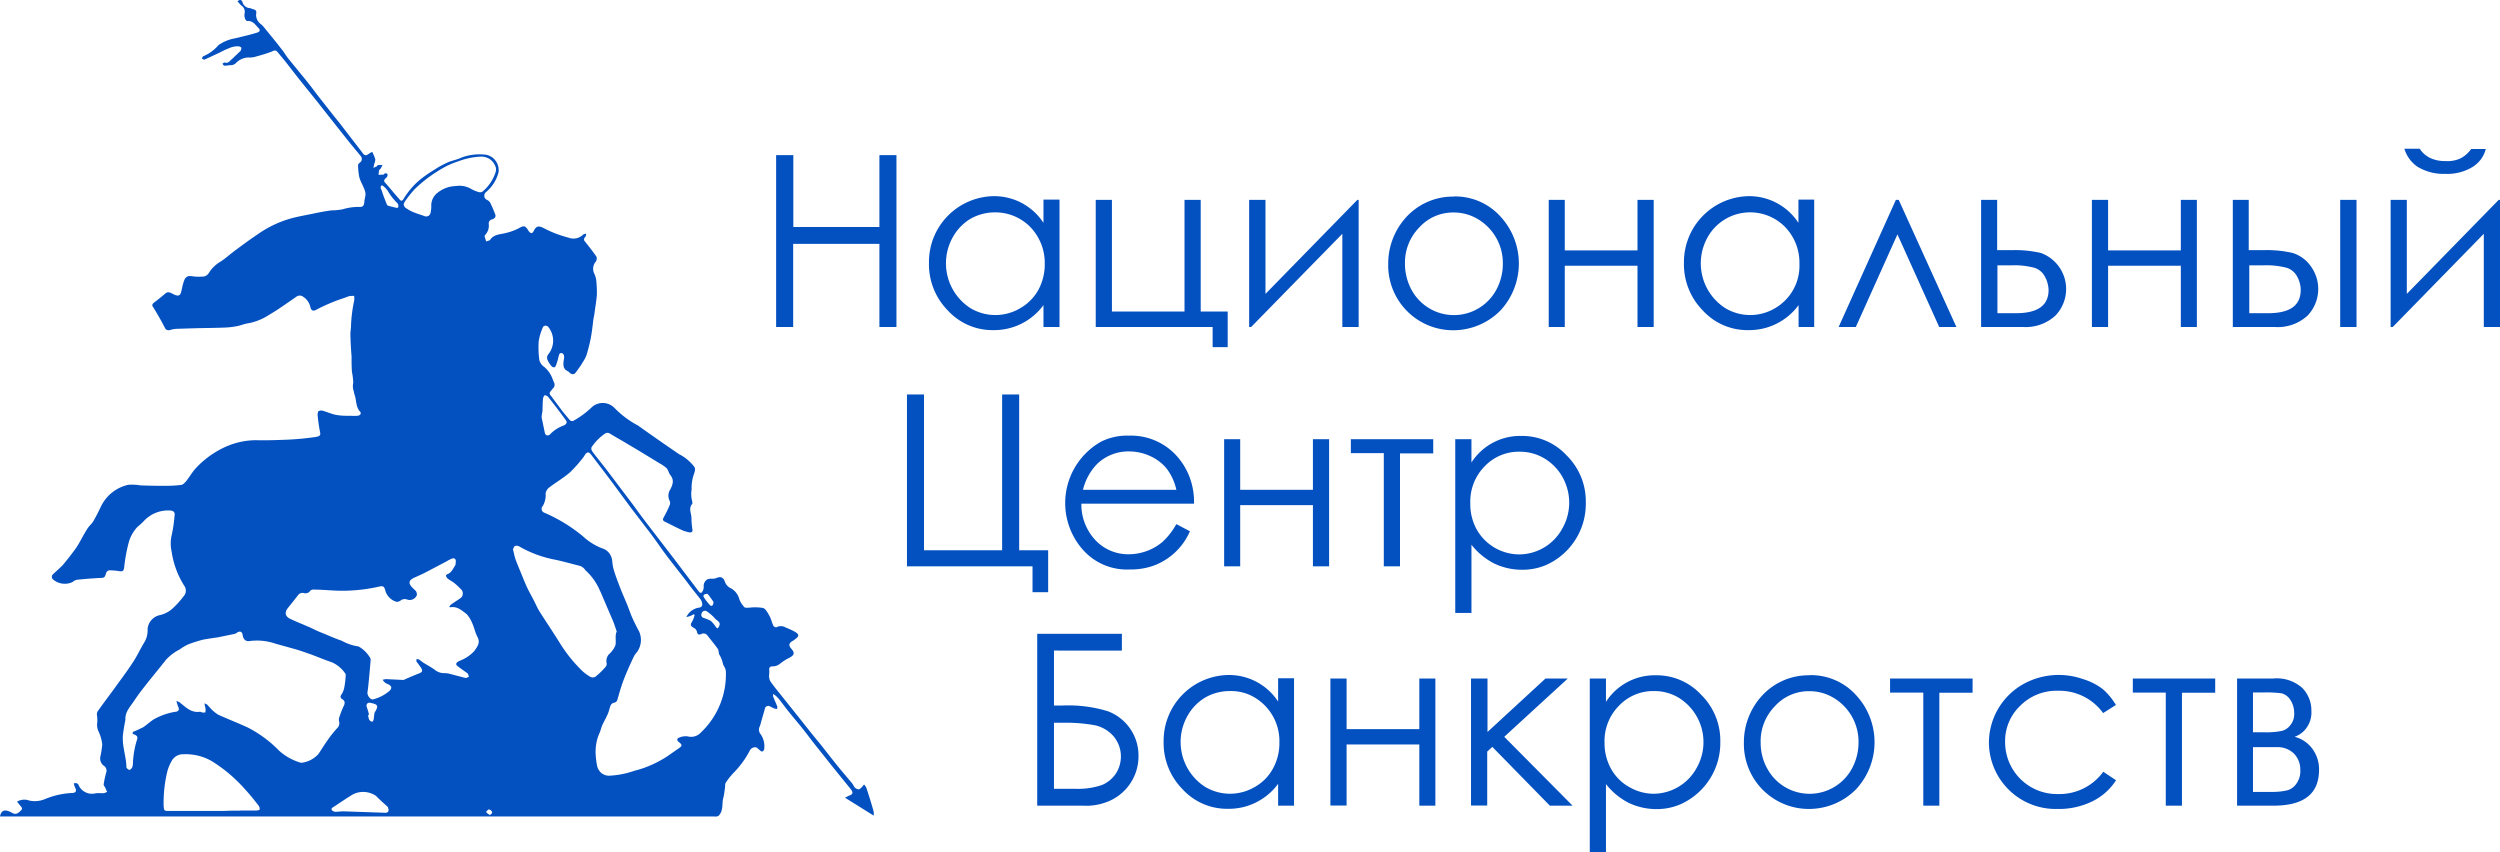 <svg xmlns="http://www.w3.org/2000/svg" width="176" height="60" fill="none"><g fill="#0350C1" clip-path="url(#a)"><path d="M16.7.1c.21-.17.32-.1.37.05.03.12.1.22.2.3.1.08.21.12.33.12l.22.08c.2.04.26.13.21.36a.8.8 0 0 0 .35.7c.08.07.16.15.23.24.39.49.8.97 1.18 1.47.19.23.33.48.52.72l1.16 1.42c.33.4.64.82.96 1.24l1.11 1.41c.25.3.5.62.74.94l1.12 1.45.09.12c.18.26.27.27.53.07a.66.66 0 0 1 .19-.09c.08.17.16.34.21.51a.8.8 0 0 1-.08.34l-.05.27.22-.1c.04-.03.07-.1.12-.1h.3l-.12.23c-.04.06-.11.1-.13.16l-.03.3.35-.02c.03 0 .06-.08.1-.08a.19.19 0 0 1 .16.02.19.19 0 0 1 .01.17c-.02.08-.1.12-.15.18-.1.1-.1.2.01.3.22.24.43.5.65.76l.35.4c.1.14.2.1.27-.02.38-.63.88-1.18 1.47-1.6.27-.2.56-.38.85-.56.26-.17.53-.3.8-.43.32-.13.69-.2 1-.35.5-.18 1.04-.25 1.57-.2a1.06 1.06 0 0 1 .77.4 1.12 1.12 0 0 1 .24.84 2.7 2.7 0 0 1-.88 1.4.34.34 0 0 0-.07.45c.04.04.08.08.13.1.09.04.16.1.22.18.14.28.26.57.37.86.06.17-.07.28-.21.33a.3.3 0 0 0-.2.12.31.31 0 0 0-.05.23.94.94 0 0 1-.21.7c-.03.05-.1.1-.08.15.02.12.08.23.1.36.09-.04.22-.05.28-.11.27-.41.72-.38 1.12-.49.31-.07.61-.18.9-.33.36-.2.43-.2.66.13a.3.3 0 0 0 .06.09c.13.17.23.16.33-.02.17-.35.33-.4.69-.22.56.3 1.15.52 1.76.68a.97.97 0 0 0 1.02-.2c.05-.07.16-.05.23-.08-.01.07-.01.17-.07.23-.13.15-.1.24.02.37.27.34.53.67.77 1.02a.4.4 0 0 1-.04.34.78.78 0 0 0-.09.9c.06.14.1.3.12.45.03.33.05.66.04.99-.03.44-.12.88-.17 1.33l-.08.43c-.05.44-.1.88-.18 1.3-.08.4-.18.8-.3 1.19-.06.16-.14.32-.24.46-.15.27-.34.52-.52.77-.13.16-.27.14-.43.01-.04-.03-.07-.09-.11-.1-.38-.16-.34-.49-.3-.8a.8.8 0 0 0 .02-.27c-.01-.08-.07-.2-.13-.2-.13-.05-.21.02-.24.17-.05.21-.1.42-.18.63-.02.07-.07.17-.13.19a.24.24 0 0 1-.21-.09c-.1-.12-.19-.25-.26-.4a.4.4 0 0 1 .04-.43 1.52 1.52 0 0 0 .03-1.88.25.25 0 0 0-.1-.1.24.24 0 0 0-.29.04 3.65 3.65 0 0 0-.32 1.06c-.02.43-.01.86.05 1.29.05.2.18.37.34.48.28.23.48.53.6.87l.08.2a.35.35 0 0 1-.08.46l-.15.19c-.11.11-.06.22.03.32l.82 1.1.5.6a.22.22 0 0 0 .3.03c.46-.26.88-.57 1.26-.94a1.15 1.15 0 0 1 1.59.06c.49.5 1.05.92 1.66 1.24a175.78 175.78 0 0 0 2.88 2.01c.4.2.74.48 1.02.82.2.2.08.43.02.62a3 3 0 0 0-.15 1.06c-.05.29-.03.58.05.85v.15c-.3.32-.05.69-.06 1.04 0 .26.03.53.07.8.02.12-.09.2-.21.17-.21-.04-.42-.1-.61-.2-.37-.17-.75-.37-1.12-.55-.15-.07-.16-.15-.1-.28.17-.3.31-.58.44-.9a.38.38 0 0 0-.01-.3.79.79 0 0 1 .04-.78c.17-.32.3-.66.03-1-.12-.14-.16-.36-.27-.5a2.57 2.57 0 0 0-.52-.36c-.75-.46-1.5-.92-2.27-1.37-.4-.25-.82-.47-1.22-.72a.3.3 0 0 0-.33 0 3.6 3.6 0 0 0-.91.9c-.15.18.01.37.11.5l.82 1.04 1.95 2.58c.33.46.66.91 1 1.35l1.89 2.46 1.22 1.61.53.7c.08.1.18.1.23 0a.6.6 0 0 0 .1-.36.55.55 0 0 1 .25-.51.77.77 0 0 1 .27-.05c.12.01.23 0 .34-.03.28-.14.5-.1.62.21a.81.81 0 0 0 .44.5c.28.15.49.42.58.73.07.22.2.42.36.59.06.07.23.04.36.04.32-.04.64-.03.95.02.19.05.33.33.45.54.13.22.17.48.29.72.02.05.17.13.21.1a.65.65 0 0 1 .64.01c.24.1.48.2.7.33.26.16.26.3 0 .48a1.3 1.3 0 0 1-.23.16c-.23.15-.26.3-.08.51.29.32.24.47-.16.68-.21.1-.4.23-.6.38a.77.77 0 0 1-.51.2c-.22-.01-.3.1-.26.32 0 .1 0 .21-.02.31 0 .14.02.27.08.4.24.36.53.7.8 1.04l1.23 1.54c.5.63 1 1.27 1.53 1.9.47.6.95 1.22 1.43 1.8l.79.94c.07.09.1.19.17.27.07.08.17.13.28.14.07 0 .15-.09.21-.14l.17-.2c.07.07.12.15.16.23.18.54.35 1.08.5 1.62.03.11.03.23.02.34l-2.02-1.26.26-.14c.3-.08.34-.25.13-.48l-1.28-1.58-1.36-1.71c-.3-.39-.59-.78-.9-1.16-.34-.41-.67-.8-1-1.22-.2-.26-.39-.53-.6-.77-.1-.1-.2-.18-.32-.25l.01.19.28.67c.03.06 0 .15 0 .2-.08 0-.15-.02-.22-.04l-.32-.16a.25.25 0 0 0-.3.11.27.27 0 0 0-.03.11l-.26.9a2.1 2.1 0 0 1-.1.32.5.5 0 0 0 .07.54c.21.3.3.68.25 1.05 0 .06-.07.14-.13.16-.05.02-.12-.02-.16-.07-.1-.07-.19-.19-.29-.22a.45.45 0 0 0-.28.06.45.45 0 0 0-.18.22 6.57 6.57 0 0 1-1.06 1.46c-.22.22-.42.47-.6.74-.07.1-.04.28-.07.43l-.05.38-.1.46c-.03.37 0 .77-.28 1.06a.35.35 0 0 1-.13.06.8.8 0 0 1-.19 0H0c.07-.37.26-.49.58-.38.08.02.15.06.23.1.3.2.49.06.73-.22.03-.03 0-.12-.03-.16l-.31-.38a.97.97 0 0 1 .83-.09c.4.1.82.05 1.2-.12a5.67 5.67 0 0 1 1.77-.4c.36 0 .43-.13.26-.45a.98.98 0 0 1-.06-.22.24.24 0 0 1 .35.15c.1.21.28.38.5.48a1 1 0 0 0 .67.06c.19-.03.39 0 .58-.01a.59.59 0 0 0 .24-.1l-.13-.28c-.04-.1-.13-.18-.11-.25.04-.27.1-.53.17-.8a.41.41 0 0 0-.16-.5.64.64 0 0 1-.24-.67c.06-.27.1-.54.13-.82a2.93 2.93 0 0 0-.25-.9c-.1-.2-.14-.44-.1-.67.01-.18 0-.37-.03-.55 0-.1.03-.2.09-.27.36-.51.73-1 1.1-1.5.44-.62.92-1.24 1.33-1.88.32-.47.55-1 .85-1.48.15-.27.22-.58.2-.89a1.1 1.1 0 0 1 .88-.98 2 2 0 0 0 .81-.4c.34-.3.65-.65.92-1.02a.59.59 0 0 0-.04-.66 6.19 6.19 0 0 1-.88-2.4 2.6 2.6 0 0 1 .01-1.16c.1-.45.16-.9.2-1.36.04-.24-.07-.34-.3-.36a2.33 2.33 0 0 0-1.9.78c-.14.15-.3.27-.45.41-.26.3-.46.64-.57 1.03-.16.6-.27 1.2-.33 1.81-.05.24-.1.27-.34.24a4.84 4.84 0 0 0-.66-.06.25.25 0 0 0-.17.05.27.27 0 0 0-.1.15c-.1.33-.13.33-.48.34-.53.03-1.07.07-1.6.13-.1.03-.2.08-.27.15a1.28 1.28 0 0 1-1.4-.19.23.23 0 0 1-.07-.18.23.23 0 0 1 .08-.17c.23-.22.48-.43.7-.66.33-.4.65-.8.95-1.23.27-.41.49-.88.76-1.3.12-.2.3-.34.42-.53.2-.34.38-.7.55-1.06a2.82 2.82 0 0 1 1.92-1.52c.28-.02.57-.01.85.04.49.02.96.03 1.45.03h.44c.32 0 .65-.02.98-.06.13-.01.26-.16.36-.27.23-.29.42-.63.66-.89.55-.6 1.2-1.08 1.91-1.43a5.31 5.31 0 0 1 2.31-.56c.76.02 1.54-.01 2.3-.04a19.6 19.6 0 0 0 1.88-.18c.5-.07.38-.2.32-.57a11.8 11.8 0 0 1-.13-.98c0-.1.01-.19.06-.27a.4.4 0 0 1 .28-.04c.32.09.62.23.96.3.3.05.61.07.92.06.19 0 .39.02.58 0 .2-.01.31-.17.18-.3-.3-.34-.24-.78-.37-1.16-.05-.12-.05-.24-.09-.35a1.03 1.03 0 0 1-.01-.51c-.01-.26-.04-.5-.09-.75-.03-.35-.03-.7-.03-1.06v-.04c-.03-.41-.06-.82-.07-1.22a3.87 3.87 0 0 1-.01-.4c0-.17.04-.34.04-.5.02-.63.1-1.24.23-1.85.01-.1 0-.2-.01-.3-.12 0-.24 0-.35.02-.12.03-.23.09-.36.13-.68.22-1.34.5-1.98.84-.21.1-.33.04-.39-.2a1.16 1.16 0 0 0-.54-.75.39.39 0 0 0-.46.03c-.62.42-1.24.88-1.9 1.26-.45.3-.95.5-1.48.6-.24.03-.49.14-.73.19-.3.06-.6.1-.91.11-.72.03-1.44.03-2.15.05l-1.28.04c-.14.01-.28.04-.42.08a.3.3 0 0 1-.34-.09 19.89 19.89 0 0 0-.86-1.52c-.09-.12-.07-.2.04-.3.3-.22.57-.45.84-.67.16-.14.33-.05.49.03a.9.9 0 0 0 .36.13c.23-.02.23-.24.28-.4a4 4 0 0 1 .18-.68c.12-.28.3-.33.58-.28.28.04.56.04.84.01a.58.58 0 0 0 .33-.27c.21-.33.5-.6.85-.8.3-.2.59-.46.88-.68.54-.4 1.1-.82 1.67-1.2a7.73 7.73 0 0 1 2.25-1.1c.59-.17 1.21-.27 1.82-.4.39-.08.76-.15 1.15-.2.26 0 .51-.03.76-.07.4-.12.8-.18 1.2-.17.26.01.33-.1.35-.37.01-.16.07-.34.08-.5a.84.84 0 0 0-.07-.35c-.11-.3-.27-.56-.36-.85a4.43 4.43 0 0 1-.09-.88c0-.07.1-.15.18-.22a.3.3 0 0 0 .08-.21.3.3 0 0 0-.08-.21l-.77-.93-1.22-1.54-1.08-1.37L21 5.5l-.9-1.16-.58-.7c-.12-.13-.25-.09-.38-.01a12.34 12.34 0 0 1-1.08.34 1.5 1.5 0 0 1-.47.08 1.24 1.24 0 0 0-.97.38.53.53 0 0 1-.4.16c-.15 0-.29.05-.42.03-.06 0-.1-.08-.14-.13.05-.03.11-.1.15-.09.28.09.38-.14.54-.26l.46-.44.13-.12c.03-.07.07-.2.04-.24a.38.38 0 0 0-.27-.08c-.18 0-.36.04-.53.11-.25.1-.48.2-.71.33l-1.08.5c-.05 0-.12-.05-.18-.07.03-.05.05-.14.08-.16.42-.17.8-.45 1.1-.8.35-.24.74-.4 1.15-.47l1.1-.27.45-.13c.18-.04.26-.19.13-.3-.23-.23-.4-.55-.8-.52-.14.01-.25-.3-.2-.53a.53.53 0 0 0-.24-.57c-.11-.1-.17-.2-.27-.3Zm31.62 43.34a1.18 1.18 0 0 1 .95-.67.26.26 0 0 0 .17-.18.7.7 0 0 0-.11-.38l-.68-.86c-.24-.32-.49-.66-.75-.98l-.88-1.13c-.43-.57-.83-1.17-1.27-1.75l-1.34-1.75-1.04-1.41c-.57-.78-1.17-1.55-1.76-2.33-.14-.19-.27-.2-.41-.01l-.1.16c-.3.4-.62.76-.97 1.1-.46.4-1 .71-1.48 1.08a.67.67 0 0 0-.24.41c.03.32-.05.64-.21.9a.27.27 0 0 0-.06.26.27.27 0 0 0 .17.19 11.17 11.17 0 0 1 2.71 1.65c.4.37.85.66 1.34.85.2.06.38.17.51.33s.21.36.23.57c.02.24.06.47.13.7.14.45.32.9.49 1.35l.4.95c.15.35.26.72.42 1.06.14.31.3.62.46.92a1.46 1.46 0 0 1-.18 1.47c-.1.1-.17.22-.23.35-.24.5-.48 1.04-.68 1.56-.17.44-.3.9-.43 1.35a.33.33 0 0 1-.1.2.32.32 0 0 1-.2.08.4.4 0 0 0-.2.2c-.07.17-.1.36-.17.53-.11.27-.26.53-.39.8-.1.22-.14.45-.24.65-.18.43-.26.88-.25 1.34.01.28.04.56.09.83.03.22.13.41.28.56.16.14.36.22.57.22a6.25 6.25 0 0 0 1.8-.35c.81-.2 1.59-.55 2.3-1.01l.8-.56c.26-.16.28-.25.03-.44-.17-.13-.16-.28.04-.33.18-.08.38-.1.57-.08a.92.92 0 0 0 .92-.26 5.63 5.63 0 0 0 1.77-4.33.87.87 0 0 0-.13-.35.77.77 0 0 1-.08-.19 1.86 1.86 0 0 0-.24-.61c-.07-.12-.04-.3-.11-.41-.23-.33-.48-.62-.72-.93a.34.34 0 0 0-.46-.12c-.18.08-.26.02-.3-.19a.42.42 0 0 0-.24-.26c-.15-.09-.24-.18-.14-.35a1.74 1.74 0 0 0 .22-.54c-.02-.02-.03-.05-.06-.06-.16.1-.34.17-.52.2Zm-33.94 6.08a.7.7 0 0 1 .2.08l.3.33c.15.15.31.28.49.39.67.3 1.38.58 2.06.89.82.42 1.57.97 2.22 1.64.43.39.94.67 1.5.84.04.01.1.01.14 0a1.9 1.9 0 0 0 1.12-.6c.2-.28.38-.6.58-.87.22-.34.47-.65.74-.95a.48.48 0 0 0 .14-.49.6.6 0 0 1 .01-.27c.1-.28.2-.58.34-.85.08-.2.05-.34-.13-.44-.13-.08-.15-.18-.05-.33.1-.15.17-.33.2-.5a5.93 5.93 0 0 0 .1-.92 2.18 2.18 0 0 0-.99-.85c-.48-.16-.95-.36-1.43-.54-.37-.13-.76-.27-1.14-.38l-1.37-.38a3.98 3.98 0 0 0-1.76-.2c-.34.07-.52-.08-.57-.43-.03-.2-.16-.28-.35-.18a.69.69 0 0 1-.23.12l-1.17.24c-.36.05-.72.1-1.07.17-.34.09-.68.2-1 .32-.22.1-.42.22-.61.36a3.4 3.4 0 0 0-1 .77c-.07.12-.17.2-.25.32l-.97 1.2c-.33.42-.68.86-.97 1.3-.27.43-.67.79-.63 1.37a13.51 13.51 0 0 0-.16.94c-.12.82.22 1.6.23 2.39 0 .07.13.17.2.19.06.01.16-.09.2-.16.04-.1.06-.22.06-.33.02-.52.11-1.04.26-1.55.1-.28.07-.35-.2-.47-.04-.01-.07-.05-.1-.08.03-.03.04-.08.07-.1l.16-.06.53-.25c.26-.18.5-.4.75-.56a4.52 4.52 0 0 1 1.59-.54c.16-.05.21-.14.14-.31a3.1 3.1 0 0 1-.14-.44c.08.02.16.06.23.1.42.33.8.74 1.4.66.06-.01.13.03.19.05h.21a.8.8 0 0 0 .02-.27l-.08-.37Zm17.29-6.76-.03-.06c.04-.05.07-.12.13-.15.2-.15.42-.28.62-.42a.4.4 0 0 0 .19-.31.4.4 0 0 0-.13-.34c-.15-.15-.3-.3-.45-.42-.14-.12-.32-.2-.46-.31a.44.44 0 0 1-.14-.2c-.02-.04.04-.1.08-.12.3-.1.4-.38.55-.6.06-.08.04-.2.06-.3.01-.16-.09-.25-.22-.22-.16.05-.3.13-.45.22l-1.6.84-.66.3c-.39.18-.43.39-.13.7l.25.24a.5.5 0 0 1 .07.28.56.56 0 0 1-.28.3.54.54 0 0 1-.4.02.47.47 0 0 0-.46.06.46.46 0 0 1-.29.1 1.16 1.16 0 0 1-.8-.81c-.06-.25-.14-.33-.4-.27-.87.2-1.76.3-2.65.3-.6 0-1.21-.07-1.82-.08-.17 0-.34-.05-.47.16a.44.44 0 0 1-.36.09.37.37 0 0 0-.25 0 .39.39 0 0 0-.2.16l-.7.88c-.25.3-.2.6.15.76.4.2.81.35 1.21.53.32.13.62.3.93.42.5.2 1 .43 1.5.6.36.2.76.34 1.18.4.36.2.65.5.85.86v.14L26 47.55c-.04.4-.07.79-.13 1.18-.03.24.23.58.42.5.42-.11.82-.32 1.15-.61.13-.14.15-.27 0-.38-.1-.08-.23-.1-.33-.18a.8.8 0 0 1-.17-.2c.08-.03.16-.04.24-.05l1.23.06a23.58 23.58 0 0 1 1.11-.47c.22-.09.24-.17.13-.38l-.32-.44c-.03-.04-.01-.12-.01-.17.06 0 .11-.02.16.01.14.09.26.2.4.28.28.17.56.32.8.51.18.12.38.18.59.18.12 0 .24.01.36.04l1.15.3c.07 0 .14-.05.23-.08-.03-.09-.04-.2-.1-.25-.23-.17-.48-.33-.7-.51-.12-.09-.12-.18-.02-.27a.91.91 0 0 1 .2-.11c.38-.15.73-.38 1-.68.21-.3.44-.57.23-.98-.16-.28-.22-.63-.35-.92-.1-.26-.24-.5-.42-.7-.36-.27-.69-.58-1.18-.47Zm4.44-4.1c.07.27.1.47.17.68.17.47.38.94.56 1.4l.22.52c.14.3.29.57.45.87.16.3.29.61.46.9.49.77 1 1.52 1.48 2.3.4.63.86 1.22 1.39 1.75.2.22.44.4.7.56a.38.38 0 0 0 .38 0c.26-.21.5-.44.72-.7a.32.32 0 0 0 .07-.24.71.71 0 0 1 .17-.65c.19-.16.33-.37.44-.6.08-.32-.05-.68.1-1v-.01l-.01-.01c-.08-.22-.15-.46-.24-.68l-.6-1.4c-.12-.27-.22-.54-.35-.8a4.06 4.06 0 0 0-1-1.4.84.84 0 0 0-.35-.3c-.6-.15-1.19-.32-1.8-.45a7.93 7.93 0 0 1-2.53-.94.4.4 0 0 0-.32-.01l-.11.22Zm-19.22 18.4h1.17c.07 0 .22-.04.22-.07a.39.39 0 0 0-.07-.27c-.3-.38-.6-.77-.93-1.12-.7-.8-1.52-1.5-2.43-2.05a3.69 3.69 0 0 0-1.96-.45.88.88 0 0 0-.48.13.91.91 0 0 0-.34.37 3 3 0 0 0-.28.67c-.2.8-.29 1.64-.27 2.48.03.3.03.34.31.34h3.94c.39-.02.75-.02 1.13-.02ZM28.41 14.4c.04.07.06.18.13.22.15.11.3.2.48.28.27.12.54.2.83.3a.32.32 0 0 0 .4-.08.34.34 0 0 0 .06-.13c.04-.18.06-.36.05-.54a1.13 1.13 0 0 1 .47-.9c.36-.28.8-.44 1.24-.45.37-.06.75 0 1.08.19.18.1.36.18.55.23a.3.3 0 0 0 .28-.04 3 3 0 0 0 .9-1.32.72.72 0 0 0 .03-.35 1.09 1.09 0 0 0-.42-.6c-.2-.14-.45-.2-.7-.18-.54.03-1.08.15-1.59.35a6 6 0 0 0-.7.28 9.76 9.76 0 0 0-2.32 1.67c-.26.29-.5.59-.71.91l-.06.17ZM27.36 57c-.03-.08-.03-.15-.07-.2-.28-.26-.57-.51-.82-.77a1.61 1.61 0 0 0-1.6-.12c-.47.28-.93.6-1.39.9-.1.05-.19.13-.11.23a.34.34 0 0 0 .26.11c.2 0 .4-.04.6-.03l2.93.1c.12-.02.2-.06.2-.22Zm10.77-27.66c.01.05.01.13.03.19l.2.96a.23.23 0 0 0 .14.16.24.24 0 0 0 .2-.05c.28-.3.63-.52 1.02-.66.18-.1.23-.22.1-.38-.4-.55-.81-1.09-1.23-1.62a.35.35 0 0 0-.24-.11c-.05 0-.1.14-.12.22-.03.29-.03.6-.04.9-.03.14-.05.25-.06.39Zm-10.18-14.7c.02 0 .09-.04.09-.07a.36.36 0 0 0-.05-.25 4.17 4.17 0 0 1-.7-.9 1.6 1.6 0 0 0-.36-.36.16.16 0 0 0-.07 0 .18.18 0 0 0-.06.11c0 .08.02.15.06.21l.15.44.22.57a.2.2 0 0 0 .09.09c.18.06.39.1.63.16Zm-1.97 35.68-.06.01c0 .12.03.23.07.34a.4.4 0 0 0 .19.14c.03.02.1-.07.12-.13l.04-.3c0-.07.02-.15.04-.23.33-.51.16-.57-.3-.67-.2-.05-.32.1-.26.3.07.18.12.36.16.54Zm24.55-6.08c.2-.27.18-.4-.06-.58-.12-.08-.2-.2-.3-.29a3.03 3.03 0 0 0-.42-.34.24.24 0 0 0-.35.14.23.23 0 0 0 .1.32c.19.06.37.13.54.22.14.13.27.29.37.45a.4.4 0 0 0 .12.08Zm-.3-1.8c0-.03 0-.06-.02-.1-.13-.17-.24-.36-.39-.52-.03-.03-.16 0-.23.03-.04.01-.09.13-.06.16.13.22.29.42.46.6.1.1.23.01.23-.18ZM34.24 57.12v.08c.09.06.16.15.25.17.05 0 .17-.14.16-.18a.3.3 0 0 0-.2-.2c-.04-.04-.14.07-.2.12Zm20.41-46.2h1.2v5.06h6.06v-5.06h1.2v12.1h-1.2v-5.85h-6.07v5.85h-1.2v-12.1Zm19.94 3.15v8.95h-1.13v-1.54a4.3 4.3 0 0 1-3.53 1.76 4.25 4.25 0 0 1-3.2-1.38 4.63 4.63 0 0 1-1.33-3.35 4.63 4.63 0 0 1 4.56-4.7 4.13 4.13 0 0 1 3.5 1.88v-1.64h1.13v.02Zm-4.53.88a3.5 3.5 0 0 0-1.75.46 3.5 3.5 0 0 0-1.26 1.34 3.75 3.75 0 0 0 1.28 4.95 3.42 3.42 0 0 0 3.49 0c.53-.3.98-.75 1.28-1.29.3-.56.46-1.2.45-1.83a3.63 3.63 0 0 0-1-2.58 3.45 3.45 0 0 0-2.5-1.05Zm15.31 8.07h-8.23v-8.95h1.14v7.86h5.11v-7.86h1.14v7.86h1.9v2.51h-1.06v-1.42Zm3.72-8.95v6.62l6.47-6.62h.09v8.95H94.5v-6.56l-6.42 6.56h-.14v-8.95h1.14Zm13.25-.24a4.3 4.3 0 0 1 3.37 1.5 4.87 4.87 0 0 1-.07 6.52 4.67 4.67 0 0 1-3.31 1.4 4.57 4.57 0 0 1-4.6-4.64 4.85 4.85 0 0 1 1.22-3.27 4.46 4.46 0 0 1 3.39-1.5Zm0 1.13a3.2 3.2 0 0 0-2.43 1.06 3.53 3.53 0 0 0-1 2.56c0 .64.16 1.26.46 1.82a3.39 3.39 0 0 0 5.97 0c.3-.56.46-1.18.46-1.82a3.59 3.59 0 0 0-2.14-3.35 3.27 3.27 0 0 0-1.32-.27Zm12.94 3.75h-5.12v4.31h-1.13v-8.95h1.13v3.56h5.12v-3.56h1.14v8.95h-1.14v-4.3Zm12.44-4.64v8.95h-1.1v-1.54a4.3 4.3 0 0 1-3.53 1.76 4.25 4.25 0 0 1-3.21-1.38 4.63 4.63 0 0 1-1.33-3.35 4.64 4.64 0 0 1 4.56-4.7 4.13 4.13 0 0 1 3.5 1.88v-1.64h1.11v.02Zm-4.53.88a3.42 3.42 0 0 0-3 1.8 3.75 3.75 0 0 0 1.28 4.95 3.42 3.42 0 0 0 3.49 0 3.45 3.45 0 0 0 1.72-3.12 3.61 3.61 0 0 0-.99-2.58 3.44 3.44 0 0 0-2.5-1.05Zm14.54 8.07h-1.21l-2.94-6.52-2.93 6.52h-1.21l4.03-8.95h.2l4.06 8.95Zm2.85-5.41h1.08a8 8 0 0 1 2.02.2 2.7 2.7 0 0 1 1.02 4.41 3.1 3.1 0 0 1-2.3.8h-2.93v-8.95h1.13v3.54h-.02Zm.04 1.06v3.38h1.3c1.53 0 2.3-.54 2.3-1.64a2.1 2.1 0 0 0-.25-.92c-.15-.3-.41-.52-.72-.63a5.47 5.47 0 0 0-1.67-.18h-.95v-.01Zm12.91.04h-5.12v4.31h-1.14v-8.95h1.14v3.56h5.12v-3.56h1.13v8.95h-1.13v-4.3Zm4.78-1.1h1.08a8 8 0 0 1 2.02.2c.5.16.95.48 1.26.92a2.71 2.71 0 0 1-.23 3.5 3.1 3.1 0 0 1-2.31.79h-2.94v-8.95h1.12v3.54Zm.04 1.06v3.38h1.32c1.54 0 2.3-.54 2.3-1.64 0-.32-.09-.64-.24-.92-.15-.3-.41-.52-.72-.63a5.56 5.56 0 0 0-1.67-.18h-.98v-.01Zm6.4-4.6h1.15v8.95h-1.15v-8.95Zm4.69 0v6.62l6.47-6.62h.09v8.95h-1.14v-6.56l-6.41 6.56h-.15v-8.95h1.14Zm-.16-3.6h1.07c.18.29.44.5.73.65.35.16.72.23 1.1.22.36.02.71-.04 1.04-.19.3-.16.55-.38.75-.66H175a2.1 2.1 0 0 1-.91 1.25c-.58.36-1.26.53-1.93.5a3.56 3.56 0 0 1-1.95-.49c-.45-.3-.78-.75-.94-1.27Zm-96.61 29.4h-8.82v-12.1h1.2v10.97h5.5V27.77h1.2v10.97h2.04v2.95h-1.1v-1.82h-.02Zm10.15-2.97.95.5a4.47 4.47 0 0 1-2.47 2.39c-.56.21-1.15.31-1.74.3a4.14 4.14 0 0 1-3.37-1.44 4.96 4.96 0 0 1 1.35-7.57 4.1 4.1 0 0 1 1.95-.41 4.33 4.33 0 0 1 3.6 1.73c.66.87 1 1.95.97 3.06h-7.93c-.02.95.34 1.87.98 2.56a3.16 3.16 0 0 0 2.34 1 3.7 3.7 0 0 0 2.39-.87c.39-.36.72-.79.98-1.26Zm0-2.4a3.88 3.88 0 0 0-.67-1.49c-.31-.38-.7-.68-1.15-.89a3.56 3.56 0 0 0-1.5-.34 3.18 3.18 0 0 0-2.23.85c-.5.5-.86 1.15-1.03 1.85h6.58v.01Zm9.61 1.06h-5.12v4.31h-1.13v-8.95h1.13v3.56h5.12v-3.56h1.14v8.95h-1.14v-4.3Zm2.67-4.64h5.8v1h-2.34v7.95h-1.14V31.9H95.1v-1h.01Zm7.35 0h1.14v1.64a4.07 4.07 0 0 1 3.5-1.87 4.26 4.26 0 0 1 3.2 1.37 4.53 4.53 0 0 1 1.35 3.31 4.71 4.71 0 0 1-2.78 4.4 4.2 4.2 0 0 1-1.73.34c-.67 0-1.33-.15-1.94-.44a4.84 4.84 0 0 1-1.6-1.32v4.8h-1.14V30.92Zm4.54.88a3.31 3.31 0 0 0-2.48 1.04 3.53 3.53 0 0 0-1 2.6 3.7 3.7 0 0 0 .44 1.82 3.46 3.46 0 0 0 3.04 1.77 3.47 3.47 0 0 0 3-1.83 3.65 3.65 0 0 0 .22-3.17 3.54 3.54 0 0 0-1.88-1.96 3.38 3.38 0 0 0-1.34-.27ZM73.02 56.72v-12.1h5.96v1.18H74.2v3.87h.56a9.5 9.5 0 0 1 3.23.4 3.33 3.33 0 0 1 2.16 3.17 3.43 3.43 0 0 1-2.34 3.26c-.49.17-1 .25-1.52.22h-3.27Zm1.18-5.83v4.64h1.47c.65.03 1.3-.06 1.92-.27.38-.16.72-.44.96-.79a2.22 2.22 0 0 0-.14-2.62 2.46 2.46 0 0 0-1.27-.78c-.75-.14-1.5-.2-2.27-.19h-.67Zm16.9-3.12v8.95h-1.12v-1.54a4.3 4.3 0 0 1-3.53 1.76 4.25 4.25 0 0 1-3.2-1.38 4.63 4.63 0 0 1-1.33-3.36 4.63 4.63 0 0 1 4.56-4.68 4.13 4.13 0 0 1 3.5 1.87v-1.64h1.13v.02Zm-4.52.88c-.61 0-1.21.15-1.74.46a3.5 3.5 0 0 0-1.27 1.34 3.75 3.75 0 0 0 1.28 4.95 3.42 3.42 0 0 0 3.49 0c.54-.3.98-.75 1.28-1.3.3-.55.46-1.18.45-1.82a3.57 3.57 0 0 0-2.14-3.38 3.29 3.29 0 0 0-1.35-.25Zm13.34 3.76H94.8v4.3h-1.14v-8.94h1.14v3.56h5.12v-3.56h1.13v8.95h-1.13V52.4Zm3.66-4.64h1.14v3.76l4.08-3.76h1.57l-4.47 4.1 4.81 4.85h-1.6l-4.05-4.14-.36.33v3.8h-1.14v-8.94h.02Zm8.34 0h1.14v1.64a4.07 4.07 0 0 1 3.5-1.87 4.26 4.26 0 0 1 3.2 1.37 4.53 4.53 0 0 1 1.35 3.31 4.73 4.73 0 0 1-2.78 4.39 4.2 4.2 0 0 1-1.73.35c-.67 0-1.33-.15-1.94-.44a4.83 4.83 0 0 1-1.6-1.32V60h-1.14V47.77Zm4.53.88a3.32 3.32 0 0 0-2.48 1.04 3.51 3.51 0 0 0-1.01 2.59 3.7 3.7 0 0 0 .45 1.83c.3.54.74 1 1.28 1.29a3.4 3.4 0 0 0 1.76.48 3.48 3.48 0 0 0 3-1.83 3.67 3.67 0 0 0-1.27-4.93 3.33 3.33 0 0 0-1.73-.47Zm10.93-1.12a4.29 4.29 0 0 1 3.37 1.5 4.87 4.87 0 0 1-.07 6.52 4.66 4.66 0 0 1-3.31 1.4 4.57 4.57 0 0 1-4.6-4.64 4.84 4.84 0 0 1 1.22-3.27 4.44 4.44 0 0 1 3.39-1.5Zm0 1.13a3.2 3.2 0 0 0-2.43 1.06 3.52 3.52 0 0 0-1 2.56c0 .64.15 1.26.46 1.82a3.39 3.39 0 0 0 5.97 0c.3-.56.46-1.18.46-1.82a3.59 3.59 0 0 0-2.14-3.35 3.27 3.27 0 0 0-1.32-.27Zm5.69-.89h5.8v1h-2.34v7.95h-1.13v-7.96h-2.34v-1h.01Zm15.89 1.86-.9.57a3.8 3.8 0 0 0-3.17-1.57 3.6 3.6 0 0 0-2.67 1.06 3.42 3.42 0 0 0-1.06 2.55 3.65 3.65 0 0 0 3.74 3.66 3.8 3.8 0 0 0 3.17-1.57l.9.6a4.15 4.15 0 0 1-1.7 1.5c-.76.36-1.59.54-2.42.52a4.7 4.7 0 0 1-4.83-4.63 4.75 4.75 0 0 1 2.42-4.16 5.16 5.16 0 0 1 4.21-.35c.5.15.97.39 1.38.7.37.32.68.7.93 1.12Zm1.19-1.86h5.8v1h-2.34v7.95h-1.14v-7.96h-2.32v-1Zm9.89 8.95h-2.55v-8.95h2.52a2.69 2.69 0 0 1 2.08.67c.4.42.64.99.63 1.58.03.4-.07.8-.28 1.13-.21.34-.53.59-.9.72.51.13.96.44 1.27.87.31.44.47.96.45 1.5-.02 1.66-1.08 2.48-3.22 2.48Zm-1.43-7.96v2.79h.74c.44.02.88-.01 1.31-.1.23-.06.43-.2.58-.4.2-.24.29-.55.27-.87 0-.33-.1-.66-.29-.94a1.07 1.07 0 0 0-.59-.43 8 8 0 0 0-1.28-.06h-.74v.01Zm0 3.86v3.13h1.21c.42.01.83-.02 1.23-.12.26-.08.48-.25.63-.48.19-.28.28-.6.26-.94a1.59 1.59 0 0 0-.46-1.17c-.32-.3-.75-.46-1.2-.44h-1.67v.02Z"/></g><defs><clipPath id="a"><path fill="#fff" d="M0 0h176v60H0z"/></clipPath></defs></svg>